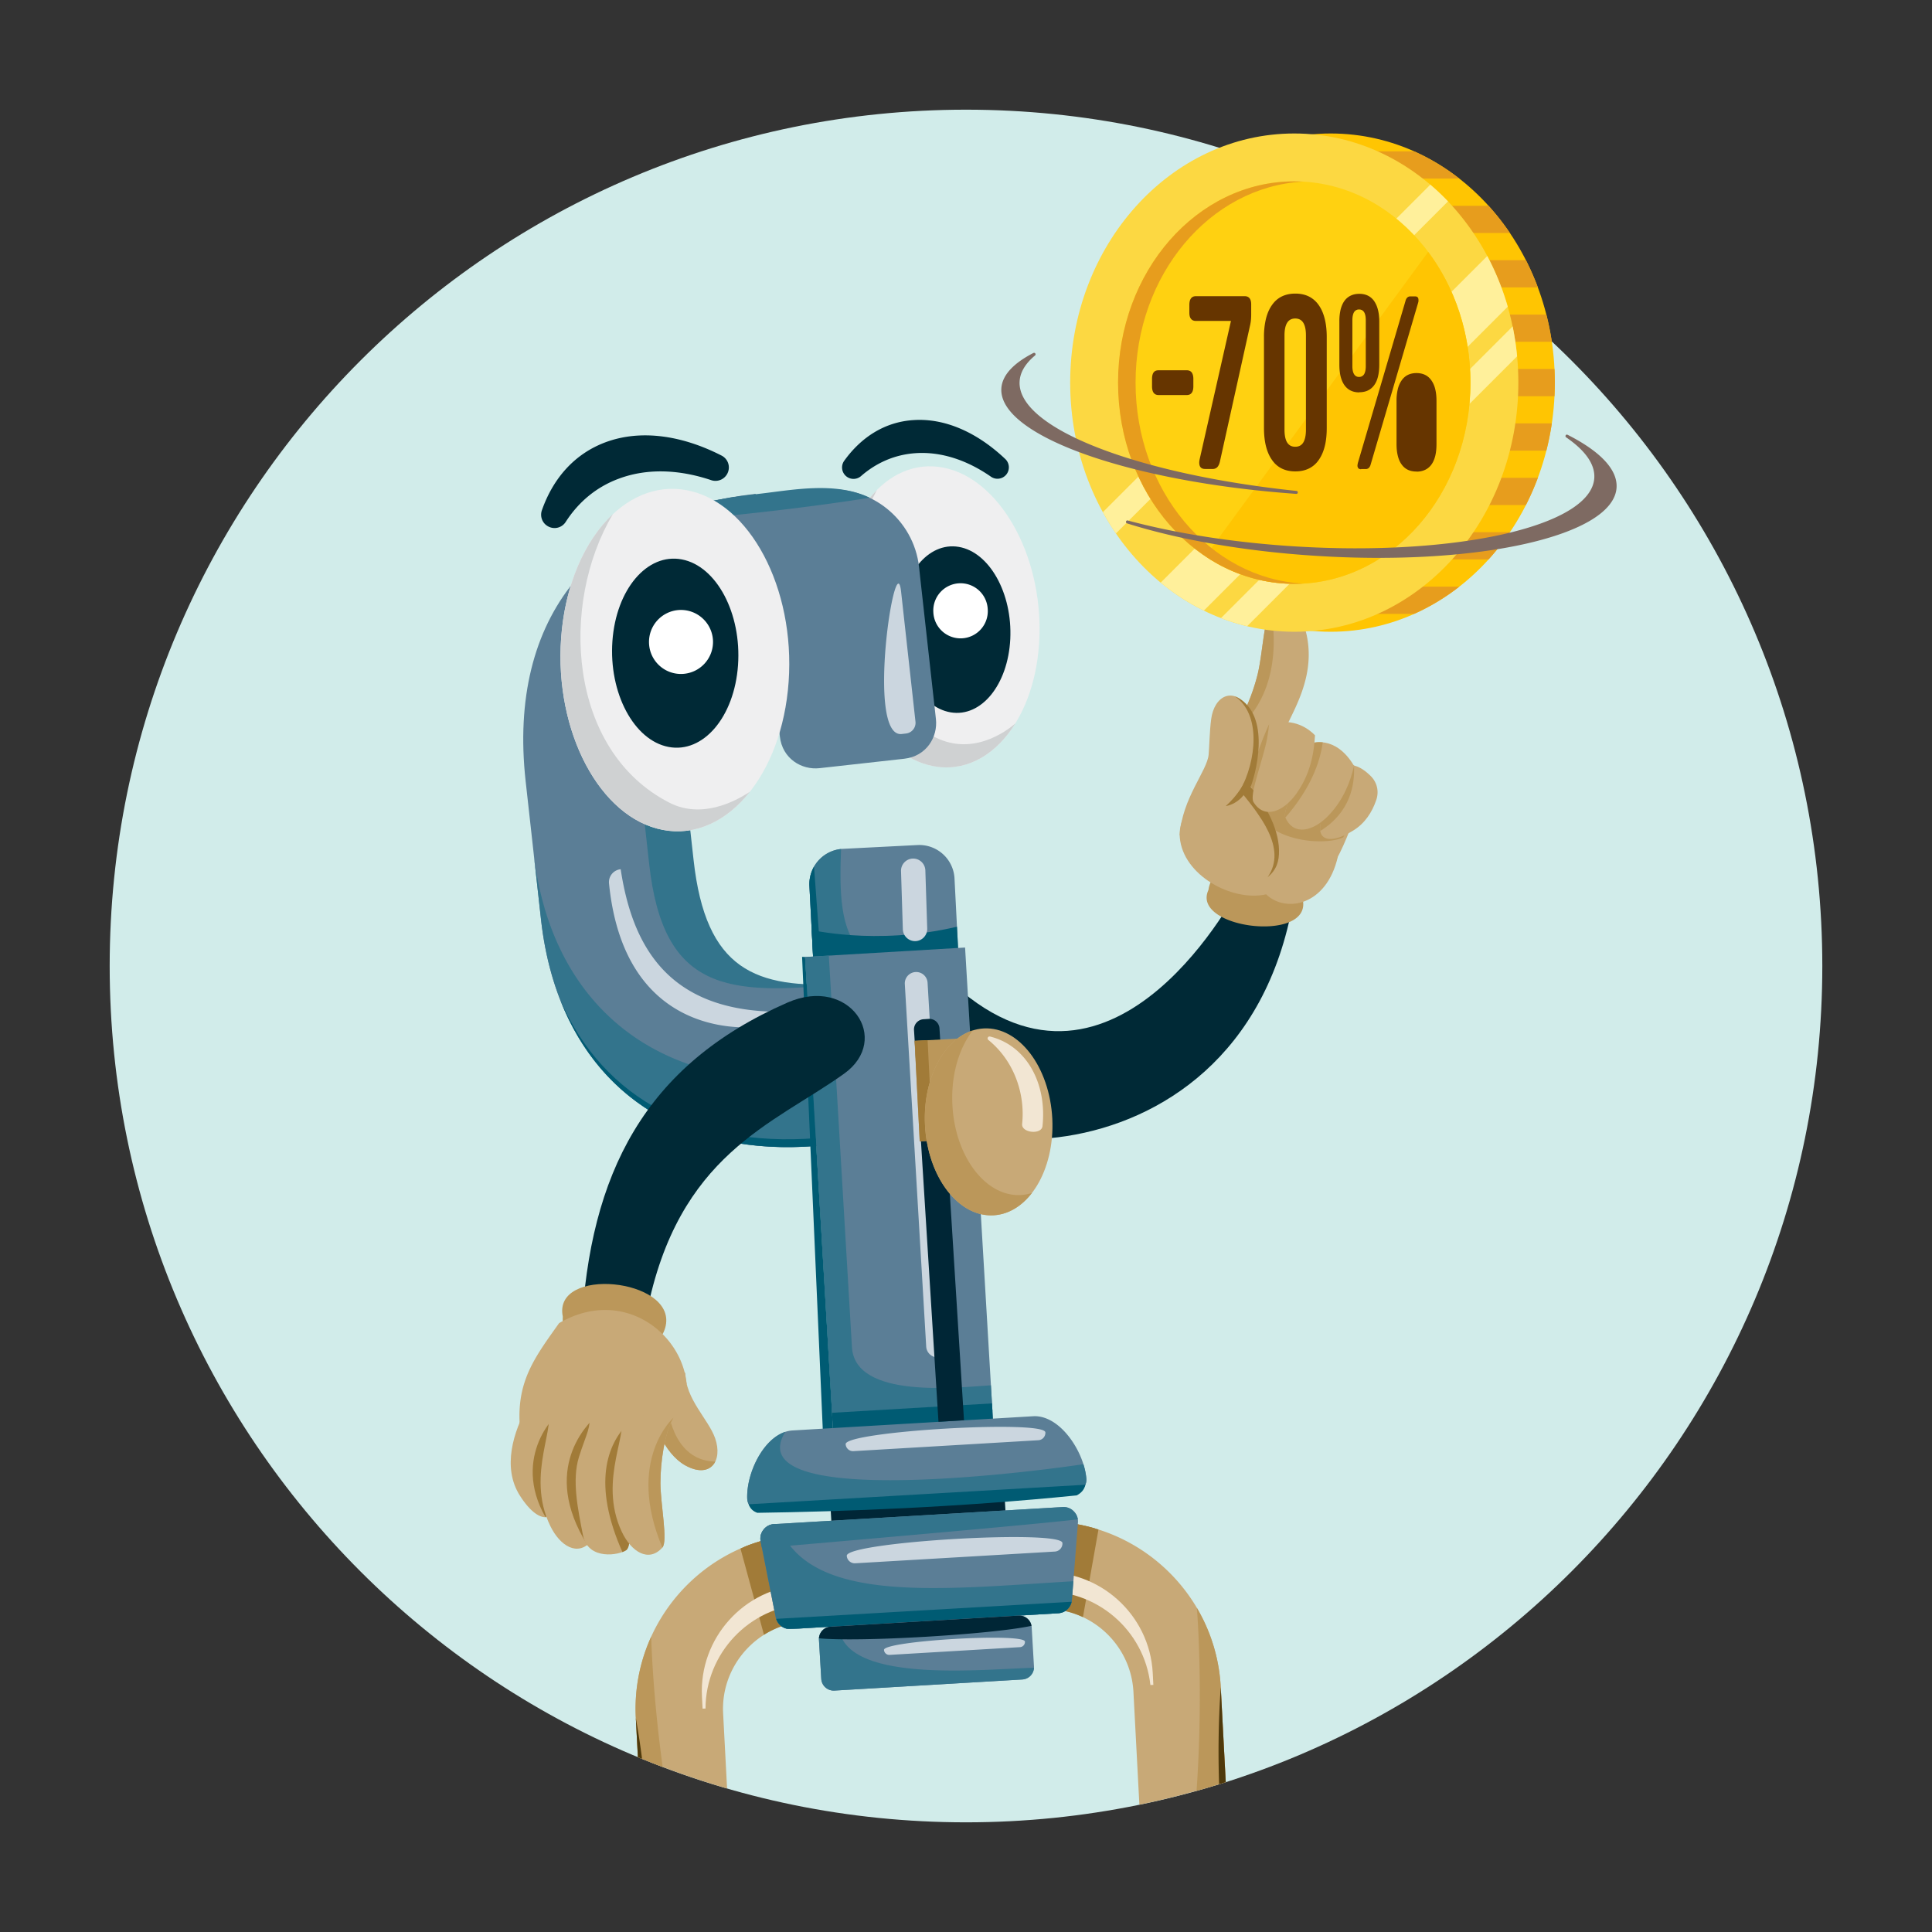 <svg xmlns="http://www.w3.org/2000/svg" xmlns:xlink="http://www.w3.org/1999/xlink" xml:space="preserve" width="200" height="200"><rect width="100%" height="100%" fill="#333333" stroke="none"/><path fill="#D1ECEA" fill-rule="evenodd" d="M100.001 11.354c48.949 0 88.644 39.696 88.644 88.646s-39.695 88.647-88.644 88.647c-48.952 0-88.647-39.698-88.647-88.647s39.696-88.646 88.647-88.646z" clip-rule="evenodd"/><path fill="#5B7E96" fill-rule="evenodd" d="M79.771 65.134c-6.892 2.442-9.875 7.857-8.896 16.71l.819 7.382c1.569 14.136 8.97 13.492 22.967 11.939l1.791 16.152-10.766 1.195c-16.613 1.845-27.893-7.187-29.683-23.341l-1.589-14.309C52.521 63.784 61.6 52.969 78.215 51.126l1.556 14.008z" clip-rule="evenodd"/><path fill="#33748C" fill-rule="evenodd" d="M78.375 52.547c-1.382.092-2.552.144-3.415.138.02-.644.664-1.216 1.501-1.313l1.762-.204.152 1.379z" clip-rule="evenodd"/><path fill="#33748C" fill-rule="evenodd" d="M75.583 67.341c-2.394 1.824-3.911 4.332-4.546 7.576a30.16 30.16 0 0 1-1.816-3.684c-2.823-6.86-2.668-13.588-.099-17.92 2.104-.838 4.406-1.467 6.898-1.88l-.437 15.908zM95.679 110.345l.774 6.973-10.766 1.195c-16.613 1.845-27.893-7.187-29.683-23.341l-.795-7.151.021.178c1.79 16.154 13.272 25.161 30.217 23.28l10.232-1.134z" clip-rule="evenodd"/><path fill="#005B73" fill-rule="evenodd" d="m96.364 116.531.089.786-10.766 1.195c-13.489 1.492-23.463-4.179-27.693-15.009 4.449 10.324 14.421 15.678 27.818 14.191l10.552-1.163z" clip-rule="evenodd"/><path fill="#33748C" fill-rule="evenodd" d="M79.777 65.16c-6.812 2.426-9.772 7.683-8.797 16.484l.82 7.387c1.259 11.383 6.383 13.359 15.616 12.813-12.176 1.268-18.76.736-20.216-12.419l-.819-7.387c-1.173-10.555 3.31-16.051 13.315-17.608l.081.73z" clip-rule="evenodd"/><path fill="#005B73" fill-rule="evenodd" d="M90.438 101.609c1.334-.118 2.741-.271 4.225-.435l1.747 15.796-7.601.842c2.133-5.731 1.967-12.576 1.629-16.203z" clip-rule="evenodd"/><path fill="#CBD6DF" d="M78.834 106.253a1.35 1.35 0 0 0 1.15-1.527c-10.961-.291-14.547-6.938-15.732-14.744a1.345 1.345 0 0 0-1.206 1.481c1.71 17.053 15.75 14.795 15.788 14.79z"/><path fill="#EFEFF0" fill-rule="evenodd" d="M97.109 48.322c-5.792-.689-10.487 5.716-10.482 14.293.007 8.578 4.71 16.092 10.506 16.771 5.795.689 10.49-5.711 10.482-14.288-.005-8.581-4.707-16.091-10.506-16.776z" clip-rule="evenodd"/><defs><path id="y" d="M97.109 48.322c-5.792-.689-10.487 5.716-10.482 14.293.007 8.578 4.71 16.092 10.506 16.771 5.795.689 10.49-5.711 10.482-14.288-.005-8.581-4.707-16.091-10.506-16.776z"/></defs><clipPath id="z"><use xlink:href="#y" overflow="visible"/></clipPath><g clip-path="url(#z)"><path fill="#002936" fill-rule="evenodd" d="M99.25 56.613c-3.175-.541-5.941 2.86-6.171 7.591-.236 4.73 2.153 9.001 5.328 9.538 3.177.536 5.94-2.861 6.177-7.591.229-4.73-2.156-9.002-5.334-9.538z" clip-rule="evenodd"/></g><path fill="#CFD1D2" fill-rule="evenodd" d="M90.776 50.724c-2.519 2.544-4.154 6.84-4.148 11.892.007 8.578 4.71 16.092 10.506 16.776 3.192.373 6.044-1.399 7.971-4.495-.923.797-4.587 3.565-8.664 1.227-8.012-4.614-9.942-17.497-5.752-25.231.03-.057.061-.108.087-.169z" clip-rule="evenodd"/><g fill-rule="evenodd" clip-rule="evenodd"><path fill="#5B7E96" d="m68.809 52.516 15.287-1.695 1.05-.117c4.955-.547 9.445 3.045 9.997 8.005l.112 1.047 1.633 14.691c.202 1.845-.977 3.842-3.283 4.098l-8.769.976c-1.849.204-3.849-.976-4.105-3.284l-1.053-9.507c-.102-.926-1.126-1.748-2.053-1.641l-1.336.148c-2.222.245-4.197.669-5.928 1.282l-1.552-14.003z"/><path fill="#33748C" d="M78.224 51.162c3.681-.403 8.143-1.379 11.797.363-5.936.965-15.31 2.043-21.059 2.411l-.154-1.385 9.416-1.389zM73.208 65.737c-1.017.225-1.962.49-2.843.807l-.079-.725a31.771 31.771 0 0 1 1.528-.205l1.394.123z"/><path fill="#CBD6DF" d="m93.34 75.984.449-.051a1.114 1.114 0 0 0 .981-1.226L93.279 61.23c-.562-5.071-3.692 15.168.061 14.754z"/></g><path fill="#002936" fill-rule="evenodd" d="M94.538 43.489c-2.93.194-5.376 1.747-7.144 4.21a1.183 1.183 0 0 0 .164 1.568 1.187 1.187 0 0 0 1.579.015c1.583-1.379 3.488-2.222 5.641-2.37 2.652-.179 5.337.721 7.799 2.432a1.181 1.181 0 0 0 1.596-.219 1.189 1.189 0 0 0-.107-1.609c-2.875-2.724-6.223-4.256-9.528-4.027zM62.72 45.769c-3.214 1.185-5.451 3.714-6.624 7.054-.232.664.066 1.39.7 1.696a1.367 1.367 0 0 0 1.768-.495c1.326-2.059 3.179-3.627 5.545-4.49 2.909-1.072 6.205-.94 9.521.174a1.382 1.382 0 0 0 1.712-.782c.281-.669 0-1.43-.639-1.762-4.111-2.105-8.362-2.725-11.983-1.395z" clip-rule="evenodd"/><path fill="#EFEFF0" fill-rule="evenodd" d="M71.11 50.749c-6.5-1.247-12.334 5.619-13.023 15.325-.69 9.711 4.028 18.595 10.528 19.836 6.503 1.246 12.337-5.619 13.024-15.325.687-9.711-4.026-18.595-10.529-19.836z" clip-rule="evenodd"/><defs><path id="A" d="M71.11 50.749c-6.5-1.247-12.334 5.619-13.023 15.325-.69 9.711 4.028 18.595 10.528 19.836 6.503 1.246 12.337-5.619 13.024-15.325.687-9.711-4.026-18.595-10.529-19.836z"/></defs><clipPath id="B"><use xlink:href="#A" overflow="visible"/></clipPath><g clip-path="url(#B)"><path fill="#002936" fill-rule="evenodd" d="M70.587 57.911c-3.592-.69-6.81 3.101-7.191 8.465-.38 5.358 2.222 10.263 5.812 10.946 3.591.69 6.812-3.101 7.192-8.459.378-5.364-2.222-10.267-5.813-10.952z" clip-rule="evenodd"/></g><path fill="#CFD1D2" fill-rule="evenodd" d="M63.43 53.236c-2.894 2.718-4.95 7.315-5.343 12.838-.69 9.711 4.028 18.595 10.528 19.836 3.405.649 6.621-.92 9.014-3.948-1.628 1.077-5.049 2.809-8.329 1.134-10.548-5.399-11.35-20.607-5.879-29.834l.009-.026z" clip-rule="evenodd"/><path fill="#FFF" fill-rule="evenodd" d="M70.306 63.146a3.323 3.323 0 0 1 3.5 3.117c.102 1.828-1.293 3.392-3.12 3.499s-3.392-1.287-3.496-3.116a3.315 3.315 0 0 1 3.116-3.5zM99.271 60.383a2.82 2.82 0 0 1 2.977 2.651 2.82 2.82 0 1 1-5.629.327 2.822 2.822 0 0 1 2.652-2.978z" clip-rule="evenodd"/><path fill="#002936" fill-rule="evenodd" d="M128.376 91.683s-12.809 25.292-29.537 10.33l-4.022 8.403c-4.751 9.926 33.435 14.932 39.049-17.089l-5.49-1.644z" clip-rule="evenodd"/><g fill-rule="evenodd" clip-rule="evenodd"><path fill="#C8A977" d="M132.713 77.645c-1.047-1.614 3.768-5.88 2.573-11.806-.455-2.263-1.941-3.79-3.688-2.59-.729.501-.879 4.357-1.4 6.519-.526 2.155-1.63 4.833-2.814 6.14a4.253 4.253 0 0 1-.253.246l5.582 1.491z"/><path fill="#BB975A" d="M131.598 63.249c-.729.501-.879 4.357-1.4 6.519-.526 2.155-1.63 4.833-2.814 6.14a2.378 2.378 0 0 1-.123.123c.04-.015 5.874-3.081 4.337-12.782zM125.099 92.127c-1.813 3.883 9.957 5.446 9.813 1.405-.124-3.678-9.205-5.88-9.813-1.405z"/><path fill="#C8A977" d="m126.844 75.023-1.014 4.813c.076.449.133.936.168 1.451l-.343 4.204 12.73 3.412c.956-1.792 1.763-3.964 2.371-6.032-.026-.016-3.115-5.87-13.912-7.848z"/><path fill="#BB975A" d="M139.05 86.682c-2.076.98-8.49.383-9.289-3.652-.797-4.041 6.587-1.671 6.587-1.671s3.943 3.402 2.702 5.323z"/><path fill="#BB975A" d="M131.377 74.963s-1.962 4.204-1.915 6.513c.046 2.309 4.199-2.467 1.915-6.513z"/><path fill="#C8A977" d="M138.488 88.704c-1.159 5.067-5.389 5.834-7.42 3.878-3.502.787-8.61-1.951-8.938-5.905-.066-.792.136-1.559.449-2.238l15.909 4.265z"/><path fill="#C8A977" d="M122.121 86.482c.25-3.862 2.851-6.677 2.998-8.373.077-.873.093-2.36.256-3.627.312-2.487 2.344-3.524 3.978-1.103 1.355 2.002 1.162 5.803-.187 7.269.81 1.538 1.036 3.168.934 4.68l-7.979 1.154z"/><g fill="#A17B38"><path d="M127.822 72.077c3.642 1.567 2.413 7.324 1.64 9.398 1.322 1.522 2.891 4.093 2.941 6.524.024 1.2-.26 2.038-1.182 2.814 2.112-3.029-.966-6.61-2.851-8.965 1.705-3.111 2.203-7.907-.548-9.771z"/><path d="m128.782 81.026.55.424c-.355.629-1.065 1.742-2.445 1.998 1.311-1.19 1.834-2.284 1.895-2.422z"/></g><path fill="#C8A977" d="M142.47 82.814c-.434 1.277-1.172 2.406-2.357 3.146-2.976 1.865-4.511.695-2.64-2.487.607-1.048 1.45-2.692 1.909-4.348 1.134.046 1.804.531 2.47 1.165.698.665.929 1.615.618 2.524z"/><path fill="#BB975A" d="M136.675 86.022c-.093-.577.148-1.446.798-2.549.607-1.048 1.45-2.692 1.909-4.348 0 0 .314.011.782.144.103 2.002-.399 4.833-3.489 6.753z"/><path fill="#C8A977" d="M140.169 79.284c-.394 1.707-1.113 3.52-2.605 5.099-1.583 1.681-3.649 2.191-4.5.25-.353-.807 1.563-4.168 2.258-6.272.147-.439.283-.909.402-1.396.026-.01 2.483-.96 4.44 2.305l.005.014z"/><path fill="#BB975A" d="M133.063 84.633c-.353-.807 1.563-4.168 2.258-6.272.147-.439.28-.909.402-1.396 0 0 .488-.194 1.207-.117-.291 2.156-1.308 4.833-3.867 7.785z"/><path fill="#C8A977" d="M136.128 76.117c-.097 1.921-.514 4.071-1.941 6.059-1.344 1.875-3.322 2.662-4.426.854-.457-.756.988-4.343 1.397-6.523.089-.48.162-1.007.219-1.543 1.734-.512 3.443-.18 4.751 1.153z"/></g><path fill="#FFC502" fill-rule="evenodd" d="M137.756 13.818c12.81 0 23.199 11.552 23.199 25.789 0 14.242-10.39 25.792-23.199 25.792-12.808 0-23.198-11.55-23.198-25.792 0-14.237 10.39-25.789 23.198-25.789z" clip-rule="evenodd"/><path fill="#E79D1D" fill-rule="evenodd" d="M151.065 60.73a22.651 22.651 0 0 1-4.669 2.815h-17.282a22.651 22.651 0 0 1-4.669-2.815h26.62zm-4.667-45.06a22.48 22.48 0 0 1 4.667 2.813h-26.62a22.578 22.578 0 0 1 4.666-2.813h17.287zm7.697 5.634a26.024 26.024 0 0 1 2.212 2.814h-37.098a25.658 25.658 0 0 1 2.209-2.814h32.677zm3.866 5.629c.46.91.874 1.85 1.237 2.815h-42.88c.362-.966.773-1.905 1.235-2.815h40.408zm2.115 5.635c.235.914.424 1.859.565 2.814H114.87c.144-.955.332-1.9.563-2.814h44.643zm.843 5.629c.021.47.036.936.036 1.41 0 .47-.016.939-.036 1.41h-46.325c-.022-.471-.036-.94-.036-1.41 0-.475.014-.94.036-1.41h46.325zm-.277 5.635c-.144.955-.33 1.896-.565 2.819h-44.643a30.486 30.486 0 0 1-.563-2.819h45.771zm-1.444 5.63c-.363.975-.777 1.91-1.237 2.819h-40.407a26.852 26.852 0 0 1-1.235-2.819h42.879zm-2.897 5.634a24.81 24.81 0 0 1-2.206 2.815h-32.677a25.774 25.774 0 0 1-2.209-2.815h37.092z" clip-rule="evenodd"/><path fill="#FCD842" fill-rule="evenodd" d="M133.982 13.818c12.812 0 23.197 11.552 23.197 25.789 0 14.242-10.386 25.792-23.197 25.792-12.81 0-23.197-11.55-23.197-25.792 0-14.237 10.388-25.789 23.197-25.789z" clip-rule="evenodd"/><path fill="#FFF09B" fill-rule="evenodd" d="M148.066 19.117c.639.542 1.25 1.119 1.831 1.731l-34.374 34.375a25.982 25.982 0 0 1-1.354-2.207l33.897-33.899zm5.896 7.387-33.808 33.808a22.681 22.681 0 0 0 4.473 2.896l31.455-31.458a27.253 27.253 0 0 0-2.12-5.246zm2.626 7.285-30.191 30.195c.885.338 1.788.619 2.713.839l27.94-27.938a28.67 28.67 0 0 0-.462-3.096z" clip-rule="evenodd"/><ellipse cx="133.982" cy="39.607" fill="#FFD111" fill-rule="evenodd" clip-rule="evenodd" rx="18.239" ry="20.832"/><path fill="#FFC502" fill-rule="evenodd" d="M147.847 26.075c2.729 3.643 4.375 8.367 4.375 13.532 0 11.504-8.167 20.832-18.239 20.832-3.358 0-6.509-1.037-9.205-2.851l23.069-31.513z" clip-rule="evenodd"/><path fill="#E79D1D" fill-rule="evenodd" d="M133.982 18.775c.304 0 .604.01.904.025-9.65.541-17.333 9.649-17.333 20.807 0 11.156 7.683 20.265 17.333 20.807-.301.021-.601.025-.904.025-10.071 0-18.241-9.328-18.241-20.832s8.17-20.832 18.241-20.832z" clip-rule="evenodd"/><path fill="#663500" d="M119.942 40.895h2.907c.456 0 .687-.301.687-.899v-.776c0-.296-.062-.516-.174-.669-.112-.143-.284-.22-.513-.22h-2.907c-.225 0-.401.066-.514.215s-.169.378-.169.674v.776c.001.592.225.899.683.899zm4.81 7.652c-.197 0-.348-.051-.447-.153-.103-.107-.155-.271-.159-.476 0-.056 0-.106.008-.173.011-.062.016-.123.031-.189l3.244-14.334h-3.636c-.225 0-.395-.076-.508-.225-.117-.144-.166-.363-.163-.659v-.771c0-.301.056-.526.171-.68.109-.147.279-.225.5-.225h5.058c.229 0 .398.077.512.225.115.153.166.379.16.68v.971c0 .424-.035.797-.111 1.119l-3.13 14.135c-.059.25-.147.444-.273.572a.646.646 0 0 1-.478.184h-.779v-.001zm9.351.251c.521 0 .983-.098 1.382-.292a2.61 2.61 0 0 0 1.024-.884c.281-.394.488-.863.628-1.42.142-.557.207-1.19.207-1.911v-9.398c0-.711-.071-1.354-.215-1.911-.138-.551-.347-1.026-.628-1.415a2.705 2.705 0 0 0-1.024-.884c-.4-.193-.866-.291-1.387-.291s-.98.098-1.385.291c-.403.194-.745.49-1.021.884-.281.389-.488.864-.629 1.415a7.964 7.964 0 0 0-.209 1.911v9.398c0 .721.07 1.354.209 1.911.141.557.348 1.026.629 1.42.275.399.617.689 1.016.884.401.194.863.292 1.382.292h.021zm-.021-2.55c-.37 0-.648-.143-.83-.435-.187-.296-.281-.74-.281-1.333v-9.752c0-1.17.368-1.757 1.111-1.757.741 0 1.109.587 1.109 1.757v9.752c0 .593-.096 1.037-.279 1.333-.181.292-.46.435-.83.435zm6.639-5.644c.337 0 .636-.062.889-.185.255-.122.473-.307.649-.551.174-.24.306-.537.391-.895.087-.353.13-.761.13-1.226v-4.476c0-.454-.043-.858-.138-1.205a2.723 2.723 0 0 0-.394-.904c-.353-.496-.863-.746-1.538-.746-.336 0-.633.066-.889.189a1.695 1.695 0 0 0-.648.547c-.174.239-.302.541-.394.894a5.234 5.234 0 0 0-.128 1.226v4.476c0 .454.042.863.128 1.216.092.357.22.659.394.904.353.5.863.751 1.537.751l.011-.015zm.178 7.953v.017c-.125 0-.214-.031-.276-.093a.416.416 0 0 1-.097-.291c0-.046.006-.087.016-.133.006-.041.016-.092.025-.133l4.94-16.807a.68.68 0 0 1 .188-.327.448.448 0 0 1 .312-.107h.468c.124-.005.217.031.278.092.062.066.087.164.087.286.005.051 0 .093-.003.138-.005.042-.018.087-.028.128l-4.93 16.797a.703.703 0 0 1-.194.327.459.459 0 0 1-.321.106h-.465zm-.199-9.536a.575.575 0 0 1-.524-.281c-.119-.189-.178-.471-.178-.844V33.16c0-.372.059-.653.171-.843a.585.585 0 0 1 .523-.28c.232 0 .406.097.52.28.117.189.173.471.173.843v4.735c0 .373-.059.654-.173.844a.59.59 0 0 1-.526.281h.014v.001zm5.946 9.802c.337 0 .633-.066.889-.189.255-.122.476-.307.649-.547.174-.239.304-.541.393-.894.087-.357.128-.767.128-1.231v-4.459c0-.465-.043-.874-.132-1.222a2.61 2.61 0 0 0-.399-.909c-.35-.5-.866-.751-1.538-.751-.674 0-1.185.251-1.534.751a2.63 2.63 0 0 0-.401.909 5.06 5.06 0 0 0-.133 1.216v4.465c0 .46.044.864.133 1.222.085.352.217.653.391.889.177.25.391.434.646.557.255.122.552.184.889.184l.019.009zm-.02-1.614h-.019a.595.595 0 0 0 .53-.287c.117-.188.17-.464.17-.832v-4.726c0-.373-.053-.653-.17-.838a.568.568 0 0 0-.52-.285.575.575 0 0 0-.521.285c-.115.185-.172.465-.172.838v4.726c0 .368.057.644.18.832.113.189.29.287.522.287z"/><path fill="#7E6A62" fill-rule="evenodd" d="M162.271 45.007c3.303 1.67 5.182 3.556 5.076 5.456-.287 4.985-14.238 8.158-31.157 7.075-7.477-.476-14.283-1.706-19.529-3.361a.154.154 0 0 1-.097-.179c.015-.087.097-.144.178-.118 4.854 1.303 10.753 2.263 17.149 2.672 16.914 1.073 30.865-2.095 31.15-7.08.083-1.436-.97-2.865-2.916-4.199a.154.154 0 0 1-.046-.204c.036-.072.117-.097.192-.062z" clip-rule="evenodd"/><path fill="#7E6A62" fill-rule="evenodd" d="M134.187 51.127c-17.261-1.231-30.823-6.043-30.527-10.917.083-1.374 1.267-2.615 3.315-3.668.073-.035.158-.015.199.051a.152.152 0 0 1-.028.205c-.983.822-1.537 1.716-1.596 2.677-.294 4.838 12.14 9.614 28.663 11.346.092.005.152.097.132.184a.15.15 0 0 1-.158.122z" clip-rule="evenodd"/><g fill-rule="evenodd" clip-rule="evenodd"><path fill="#5B7E96" d="m94.975 87.479-7.722.393a3.662 3.662 0 0 0-3.461 3.838l1.175 22.881 15.017-.771-1.173-22.882a3.653 3.653 0 0 0-3.836-3.459z"/><path fill="#33748C" d="M87.069 87.888a3.658 3.658 0 0 0-3.277 3.821l1.175 22.881 15.017-.771-.728-14.131c-11.978 2.407-12.506-3.673-12.187-11.8z"/><path fill="#005B73" d="m84.027 96.296.304 5.88 6.577 1.037s6.639-.909 8.393-2.646l-.066-1.319-.169-3.315c-8.577 2.017-15.374.214-15.039.363z"/><path fill="#005B73" d="M84.267 89.711a3.677 3.677 0 0 0-.475 1.998l.644 12.516.884-.24-1.053-14.274z"/><path fill="#CBD6DF" d="M93.462 96.203a1.267 1.267 0 0 0 1.303 1.222 1.267 1.267 0 0 0 1.221-1.303l-.194-6.022a1.267 1.267 0 0 0-1.303-1.222 1.265 1.265 0 0 0-1.215 1.303l.188 6.022z"/></g><g fill-rule="evenodd" clip-rule="evenodd"><path fill="#A17B38" d="m107.771 165.771-24.393 1.282a17.968 17.968 0 0 0-5.926 1.338 445.67 445.67 0 0 0 18.196-.607c6.56-.348 12.735-.797 18.161-1.308a17.952 17.952 0 0 0-6.038-.705z"/><path fill="#C8A977" d="m107.337 157.526-24.388 1.287c-9.961.521-17.655 9.072-17.128 19.034l.215 4.052a88.12 88.12 0 0 0 9.231 3.243l-.409-7.775c-.26-4.965 3.597-9.251 8.563-9.517l24.392-1.282c4.972-.266 9.254 3.591 9.52 8.566l.615 11.688a89.808 89.808 0 0 0 8.942-2.335l-.518-9.833c-.526-9.956-9.076-17.648-19.035-17.128z"/><path fill="#A17B38" d="m107.337 157.526-24.388 1.287a18.217 18.217 0 0 0-3.677.571c-.5.149-.994.308-1.481.466-.386.138-.767.291-1.137.455l2.432 8.929a9 9 0 0 1 4.335-1.384l1.455-.076c3.556-.966 7.127-1.569 10.329-1.609l.411-.011.407-.041c3.356-.352 7.054-.117 10.814.506l.976-.051a8.972 8.972 0 0 1 4.294.838l1.607-9.072a17.964 17.964 0 0 0-6.377-.808z"/><path fill="#A17B38" d="m107.337 157.526-24.388 1.287a17.942 17.942 0 0 0-5.93 1.333 438.077 438.077 0 0 0 18.196-.607 439.768 439.768 0 0 0 18.155-1.309 18.197 18.197 0 0 0-6.033-.704z"/><path fill="#BB975A" d="m126.889 184.488-.518-9.833a17.956 17.956 0 0 0-2.473-8.209c.006.055.705 8.352-.03 18.946a94.315 94.315 0 0 0 3.021-.904z"/><path fill="#F2E6D3" d="m107.718 164.754-24.388 1.293c-5.767.302-10.278 5.108-10.295 10.819l-.304.011-.064-1.241c-.317-6.039 4.362-11.244 10.4-11.561l24.696-1.303c6.047-.316 11.247 4.362 11.568 10.405l.064 1.241-.306.016c-.616-5.669-5.605-9.981-11.371-9.68z"/><path fill="#BB975A" d="m66.035 181.899-.215-4.052a17.915 17.915 0 0 1 1.594-8.424c0 .046.117 5.681 1.185 13.496a84.914 84.914 0 0 1-2.564-1.02z"/><path fill="#4E390B" d="m65.82 177.848.215 4.052.432.178a90.14 90.14 0 0 0-.647-4.23zM126.371 174.655l.518 9.833-.691.215c-.1-3.085-.077-6.492.173-10.048z"/></g><path fill="#002636" fill-rule="evenodd" d="m85.955 155.68 18.025-1.066.152 2.57-18.025 1.066z" clip-rule="evenodd"/><g fill-rule="evenodd" clip-rule="evenodd"><path fill="#5B7E96" d="m99.905 98.089-16.562.98 3.05 51.551 16.555-.981z"/><path fill="#CBD6DF" d="M95.881 139.406c.038.644.6 1.145 1.249 1.109a1.19 1.19 0 0 0 1.109-1.247l-2.217-37.537a1.18 1.18 0 0 0-2.356.143l2.215 37.532z"/><path fill="#33748C" d="m85.799 98.921-2.457.148 2.837 48.005 16.558-.98-.158-2.688c-3.289.199-14.068 1.492-14.387-3.953l-2.393-40.532z"/><path fill="#005B73" d="m86.393 150.62-3.05-51.556-.312-.01 2.261 51.627.901-.051z"/><path fill="#005B73" d="m86.131 146.252 16.557-.971.255 4.364-16.55.975z"/></g><path fill="#5B7E96" fill-rule="evenodd" d="m106.949 146.609-24.894 1.471c-2.764.159-4.792 4.221-4.705 7.03.01.393.163.725.455.99a1.33 1.33 0 0 0 1.024.363l32.314-1.905c.393-.026.719-.185.975-.486.259-.296.374-.644.338-1.036-.245-2.795-2.743-6.59-5.507-6.427z" clip-rule="evenodd"/><path fill="#33748C" fill-rule="evenodd" d="M81.294 148.224c-2.365.776-4.026 4.347-3.943 6.887.01.393.163.725.455.99a1.33 1.33 0 0 0 1.024.363l32.314-1.905c.393-.026.719-.185.975-.486.259-.296.374-.644.338-1.036a6.927 6.927 0 0 0-.307-1.467c-3.086.495-36.001 5.011-30.856-3.346z" clip-rule="evenodd"/><path fill="#CBD6DF" fill-rule="evenodd" d="M107.495 149.092a.773.773 0 0 0 .723-.812c-.081-1.328-20.755-.107-20.676 1.221a.764.764 0 0 0 .812.721l19.141-1.13z" clip-rule="evenodd"/><path fill="#005B73" fill-rule="evenodd" d="m112.358 153.7-34.854 2.022c.158.476.485.741.894.884 8.888-.127 20.799-.563 33.059-1.803.441-.225.79-.573.901-1.103z" clip-rule="evenodd"/><path fill="#5B7E96" fill-rule="evenodd" d="m109.996 156.01-29.856 1.767a1.452 1.452 0 0 0-1.104.582 1.448 1.448 0 0 0-.289 1.221l1.556 7.847a1.509 1.509 0 0 0 1.573 1.211l27.675-1.634a1.501 1.501 0 0 0 1.414-1.391l.624-7.979c.036-.45-.11-.849-.427-1.175a1.46 1.46 0 0 0-1.166-.449z" clip-rule="evenodd"/><path fill="#33748C" fill-rule="evenodd" d="m109.996 156.01-29.856 1.767a1.452 1.452 0 0 0-1.104.582 1.448 1.448 0 0 0-.289 1.221l.136.68c6.534-.562 28.173-2.432 32.694-2.978a1.456 1.456 0 0 0-.414-.822 1.46 1.46 0 0 0-1.167-.45z" clip-rule="evenodd"/><path fill="#33748C" fill-rule="evenodd" d="m80.562 157.751-.422.025a1.452 1.452 0 0 0-1.104.582 1.448 1.448 0 0 0-.289 1.221l1.556 7.847a1.509 1.509 0 0 0 1.573 1.211l27.675-1.634a1.501 1.501 0 0 0 1.414-1.391l.151-1.926c-.016.006-.032.006-.049.006-13.65.807-27.5 2.503-30.505-5.941z" clip-rule="evenodd"/><path fill="#005B73" fill-rule="evenodd" d="M80.349 167.584c.164.522.593.909 1.111 1.022.417-.006.841-.011 1.268-.021l26.824-1.583a1.49 1.49 0 0 0 1.384-1.187l-30.587 1.769z" clip-rule="evenodd"/><path fill="#5B7E96" fill-rule="evenodd" d="m105.442 167.248-19.458 1.149a1.283 1.283 0 0 0-1.206 1.353l.24 4.052a1.284 1.284 0 0 0 1.356 1.206l19.458-1.149a1.28 1.28 0 0 0 1.205-1.354l-.237-4.051a1.278 1.278 0 0 0-1.358-1.206z" clip-rule="evenodd"/><path fill="#CBD6DF" fill-rule="evenodd" d="M109.206 160.617a.838.838 0 0 0 .777-.885c-.082-1.43-22.411-.111-22.326 1.324a.83.83 0 0 0 .875.775l20.674-1.214z" clip-rule="evenodd"/><path fill="#33748C" fill-rule="evenodd" d="M86.367 175.008a1.299 1.299 0 0 1-1.349-1.206l-.24-4.052a1.283 1.283 0 0 1 1.206-1.353l.855-.052c.368 6.079 15.211 4.403 20.199 4.306a1.287 1.287 0 0 1-1.198 1.207l-8.434.5-11.031.649h-.008z" clip-rule="evenodd"/><path fill="#002636" fill-rule="evenodd" d="M85.979 168.397a1.284 1.284 0 0 0-1.2 1.199c4.194.409 17.885-.397 22.002-1.292a1.281 1.281 0 0 0-1.331-1.057l-19.471 1.15z" clip-rule="evenodd"/><path fill="#CBD6DF" fill-rule="evenodd" d="M105.59 170.512a.542.542 0 0 0 .511-.571c-.051-.941-14.646-.077-14.589.858.015.3.276.53.572.515l13.506-.802z" clip-rule="evenodd"/><path fill="#002636" fill-rule="evenodd" d="m99.792 147.023-2.641.163-2.534-40.561a1.055 1.055 0 0 1 .98-1.114l.549-.036a1.048 1.048 0 0 1 1.109.986l2.537 40.562z" clip-rule="evenodd"/><g fill-rule="evenodd" clip-rule="evenodd"><path fill="#BB975A" d="m94.677 107.75 7.088-.363.53 10.406-7.087.362z"/><path fill="#A17B38" d="m96.026 107.673-1.34.071.523 10.406 7.091-.357-.104-2.069-2.26.112a3.506 3.506 0 0 1-3.669-3.321l-.241-4.842z"/></g><g fill-rule="evenodd" clip-rule="evenodd"><path fill="#C8A977" d="M101.855 106.462c-3.637.185-6.367 4.664-6.099 10.007.27 5.339 3.441 9.523 7.075 9.339 3.638-.184 6.367-4.664 6.103-10.007-.274-5.339-3.441-9.523-7.079-9.339z"/><path fill="#BB975A" d="M100.691 106.677c-3.035.966-5.173 5.037-4.935 9.792.27 5.339 3.441 9.523 7.075 9.339 1.551-.081 2.936-.939 3.995-2.313a4.745 4.745 0 0 1-1.165.214c-3.638.185-6.805-4-7.069-9.337-.159-3.066.679-5.851 2.099-7.695z"/><path fill="#F2E6D3" d="M102.311 107.652c2.674 2.166 3.826 5.573 3.501 8.695-.1.935 2.008 1.148 2.107.229.47-4.394-1.63-8.331-5.415-9.271-.098-.02-.193.006-.239.093a.194.194 0 0 0 .046.254z"/></g><g fill-rule="evenodd" clip-rule="evenodd"><path fill="#002936" d="M81.534 103.78c-14.819 6.478-20.494 17.726-21.337 33.782l6.748-1.609c3.229-16.495 13.093-19.545 20.439-24.807 4.945-3.54.581-10.175-5.85-7.366z"/><path fill="#BB975A" d="M58.26 136.295c-1.067-5.241 11.675-3.964 10.656.94-.932 4.459-10.983 4.695-10.656-.94z"/><path fill="#C8A977" d="M70.939 142.083c0 2.738 2.392 4.822 3.086 6.79.845 2.396-.526 4.26-3.111 2.809-2.136-1.205-3.69-4.735-3.137-6.682l3.162-2.917z"/><path fill="#BB975A" d="M74.045 151.305c-.455.919-1.573 1.251-3.131.377-2.136-1.205-3.69-4.735-3.137-6.682l1.132-.755c.212 2.968 1.275 6.967 5.136 7.06z"/><path fill="#C8A977" d="M71.078 143.223c-.532-5.358-6.723-10.008-13.2-6.253-3.081 4.338-5.292 7.111-3.413 14.457.393 1.548 1.716 2.151 2.334 1.445-.016.593-.01 1.186.015 1.773.12 2.927 2.269 3.253 2.929 1.486.013.495.039.98.075 1.461.27 3.575 3.183 3.197 3.269.286.416 2.748 3.198 2.416 3.412.189.322-3.383 1.079-8.199 1.635-10.975a5.49 5.49 0 0 0 .46 1.743l2.484-5.612z"/><path fill="#C8A977" d="M54.674 145.466c-1.559 2.764-2.688 6.456-.869 9.338 2.146 3.396 4.304 2.953 3.959-1.258-.168-2.012-.199-5.567.915-7.871l-4.005-.209z"/><path fill="#A17B38" d="M56.472 157.066c.378-.552 1.41-2.053 1.292-3.521-.168-2.007-.567-5.154.544-7.463-.702-.035-5.417 4.711-1.836 10.984z"/><path fill="#C8A977" d="M56.482 145.905c1.418 1.292-2.166 6.645.491 12.076 1.012 2.073 2.83 3.177 4.221 1.573.575-.664-.25-4.439-.291-6.662-.038-2.217.355-5.088 1.173-6.651.056-.102.112-.198.184-.296l-5.778-.04z"/><path fill="#A17B38" d="M60.802 159.927c.58-.664.143-4.812.102-7.034-.038-2.217-.021-4.726.8-6.288-.78.719-5.829 5.435-.902 13.322z"/><path fill="#C8A977" d="M60.904 146.426c.385 1.185-.208 1.972-.968 4.393-.756 2.412-.107 5.44.413 8.107.524 2.661 3.814 2.054 4.496 1.532.679-.531.34-4.214.409-7.963.068-3.745 1.41-6.156 1.41-6.156l-5.76.087z"/><path fill="#A17B38" d="M64.434 160.668c.177-.066.314-.144.411-.21.679-.531.353-4.756.409-7.963.059-3.203-.381-4.169-.225-5.15-2.169 2.12-3.74 6.273-.595 13.323z"/><path fill="#C8A977" d="M64.048 146.492c1.396 1.313-2.258 6.61.319 12.076.983 2.09 2.792 3.218 4.202 1.635.587-.659-.188-4.444-.2-6.667-.004-2.217.428-5.082 1.268-6.631.057-.102.117-.198.189-.296l-5.778-.117z"/><path fill="#BB975A" d="M68.569 160.203c.587-.659-.188-4.444-.2-6.667-.004-2.217.428-5.082 1.268-6.631.028-.057.062-.102.087-.153-.025.031-4.968 4.404-1.155 13.451z"/></g></svg>